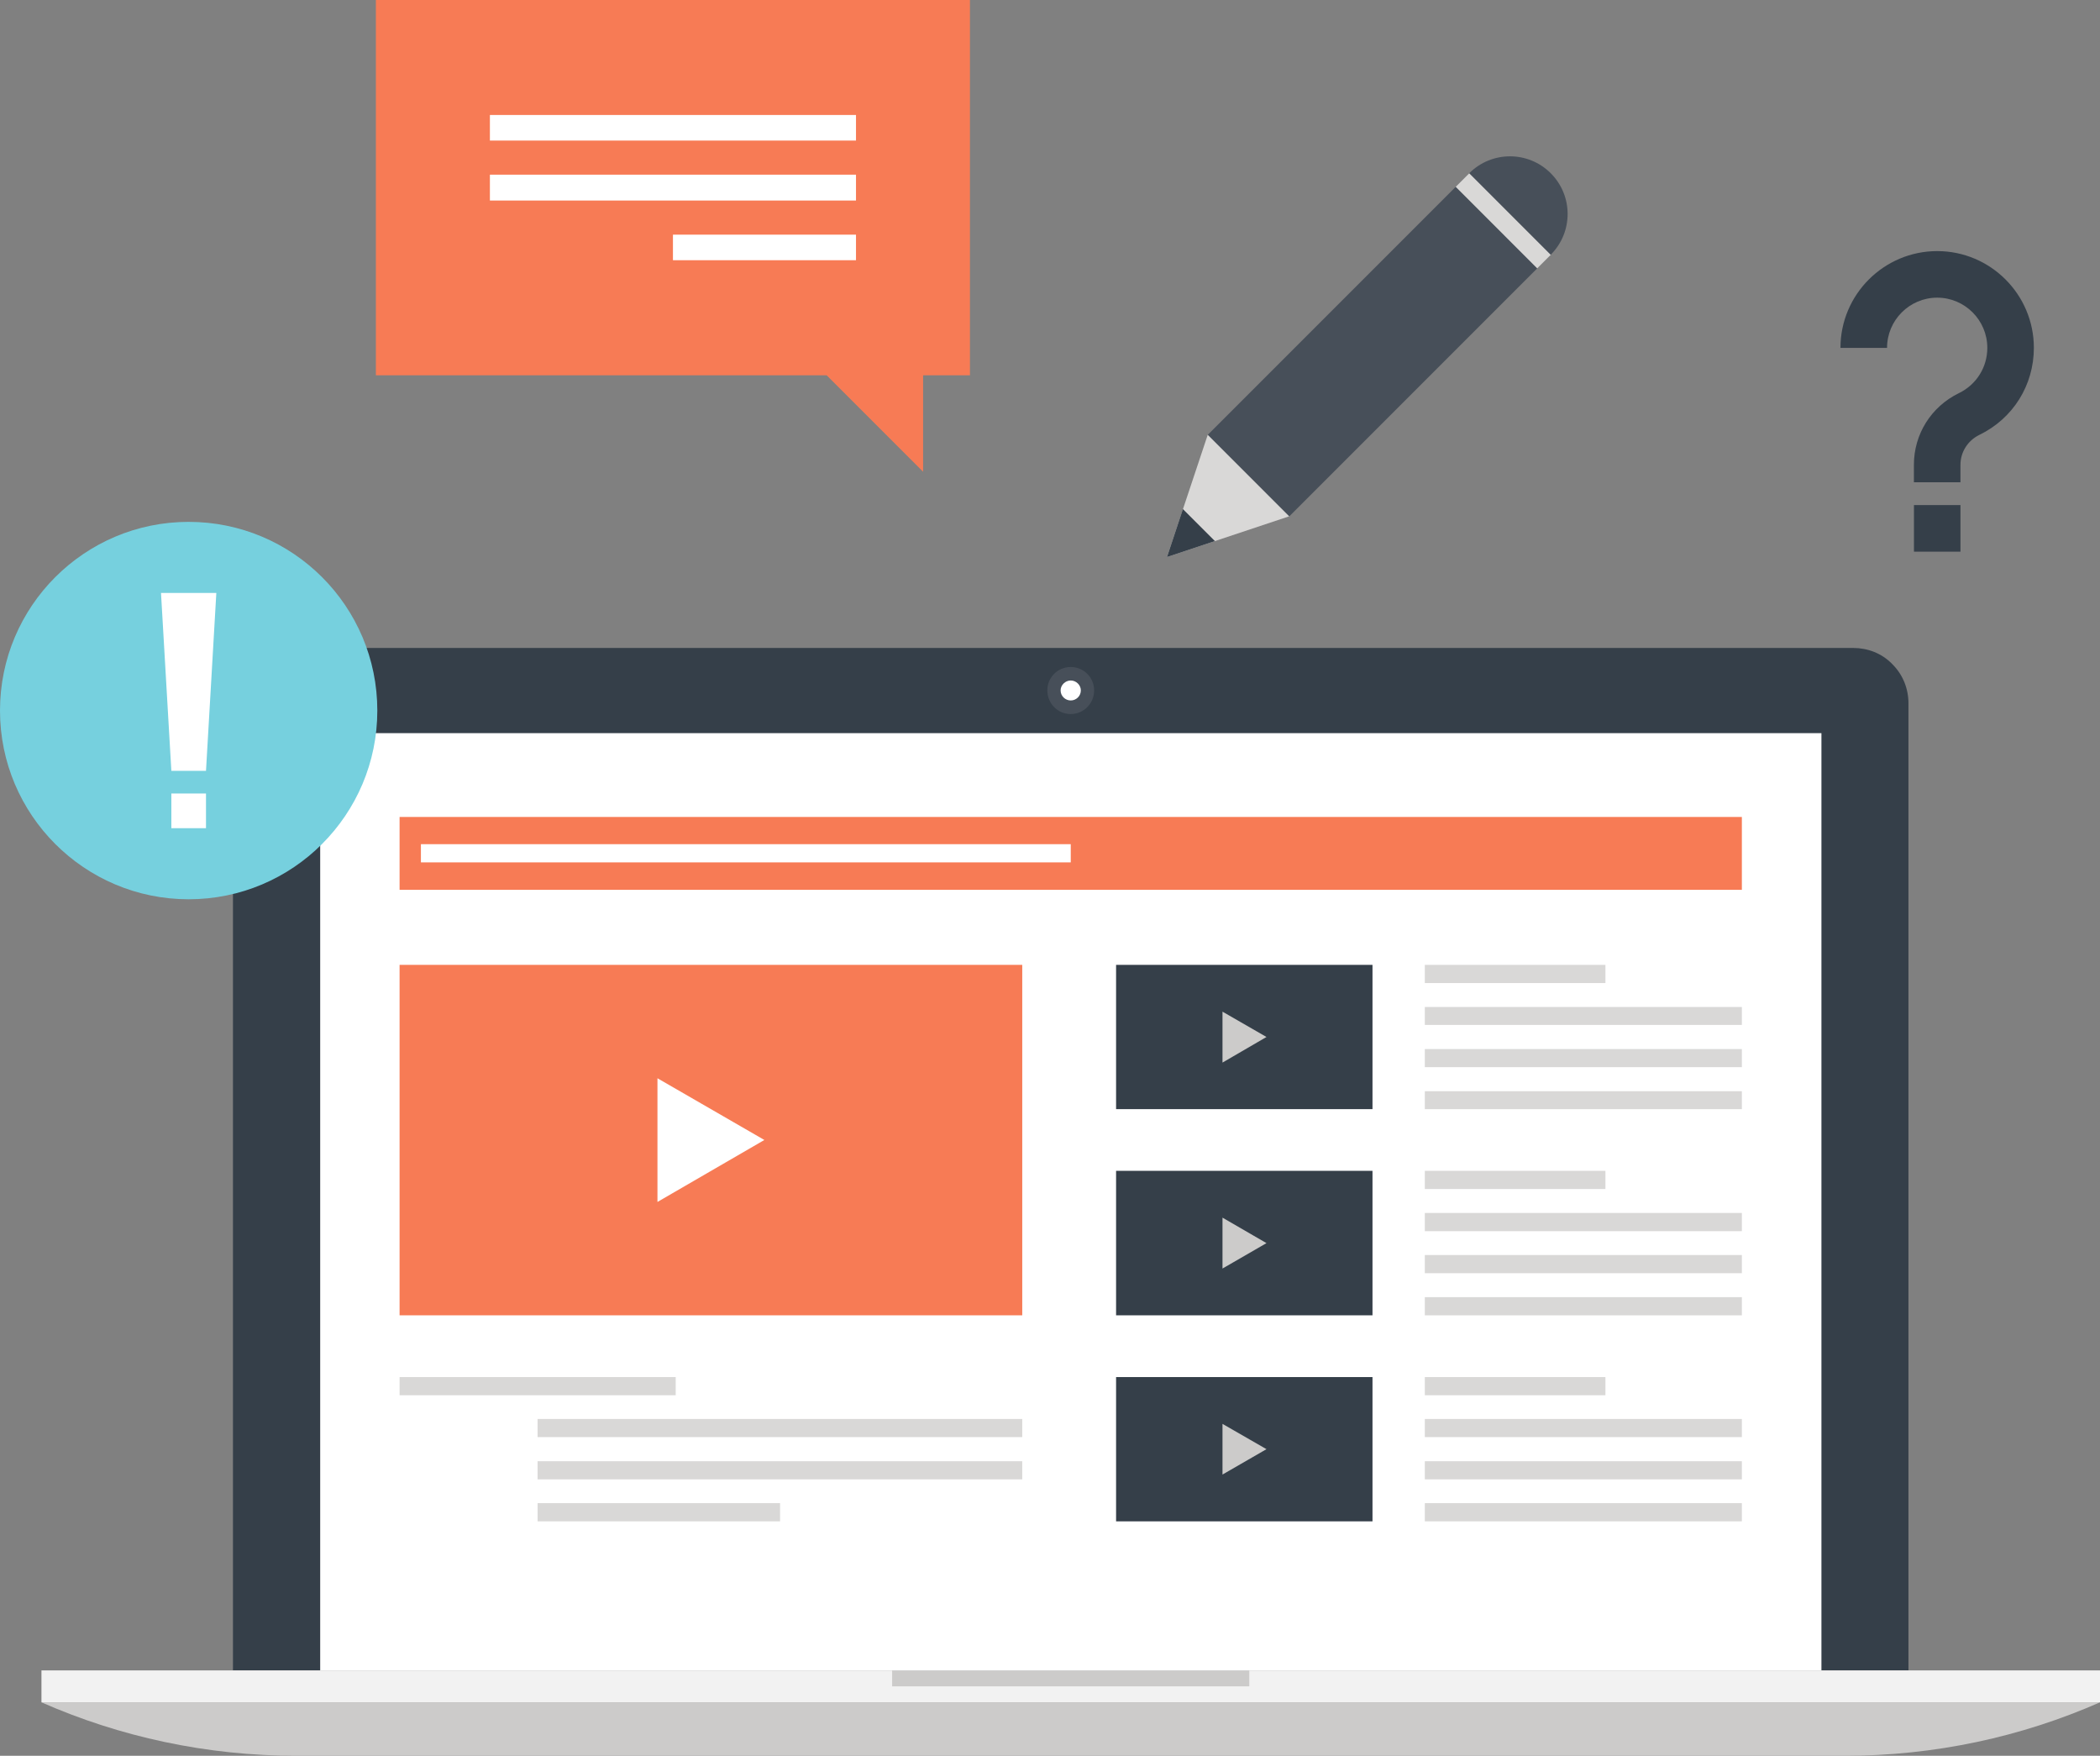 <?xml version="1.0" encoding="UTF-8"?><svg xmlns="http://www.w3.org/2000/svg" xmlns:xlink="http://www.w3.org/1999/xlink" height="163.0" preserveAspectRatio="xMidYMid meet" version="1.0" viewBox="2.5 18.5 195.0 163.0" width="195.0" zoomAndPan="magnify"><rect x="2.5" y="18.5" width="195.0" height="163.0" fill="#808080" stroke="none"/><g><g><g><g id="change1_5"><path d="M178.205,80.146c-0.98-1.015-2.302-1.493-3.633-1.493H29.279c-1.319,0-2.636,0.479-3.647,1.493 c-1,1.01-1.5,2.33-1.5,3.64v89.789h155.582V83.787C179.714,82.476,179.227,81.156,178.205,80.146z" fill="#353F49"/></g><g><g id="change2_1"><path d="M104.098,82.592c0,1.218-0.966,2.197-2.174,2.197c-1.21,0-2.172-0.98-2.172-2.197 c0-1.199,0.962-2.17,2.172-2.17C103.132,80.422,104.098,81.392,104.098,82.592z" fill="#474F59"/></g><g id="change3_2"><path d="M102.864,82.592c0,0.53-0.435,0.935-0.938,0.935c-0.505,0-0.941-0.405-0.941-0.935 c0-0.492,0.437-0.918,0.941-0.918C102.429,81.673,102.864,82.098,102.864,82.592z" fill="#FFF"/></g></g><g id="change3_4"><path d="M32.232 86.563H171.633V173.574H32.232z" fill="#FFF"/></g><g><g><g id="change4_2"><path d="M39.604 108.074H97.423V140.609H39.604z" fill="#F77B55"/></g><g id="change3_3"><path d="M63.55 118.601L73.477 124.331 63.55 130.084z" fill="#FFF"/></g></g><g><g id="change1_3"><path d="M106.136 108.074H129.946V121.468H106.136z" fill="#353F49"/></g><g id="change5_3"><path d="M116.017 112.418L120.102 114.77 116.017 117.146z" fill="#CCCBCA"/></g></g><g><g id="change1_1"><path d="M106.136 127.195H129.946V140.609H106.136z" fill="#353F49"/></g><g id="change5_1"><path d="M116.017 131.541L120.102 133.907 116.017 136.266z" fill="#CCCBCA"/></g></g><g><g id="change1_2"><path d="M106.136 146.341H129.946V159.736H106.136z" fill="#353F49"/></g><g id="change5_2"><path d="M116.017 150.687L120.102 153.035 116.017 155.391z" fill="#CCCBCA"/></g></g><g><g fill="#D9D8D7" id="change6_6"><path d="M134.805 115.89H164.245V117.571H134.805z" fill="inherit"/><path d="M134.805 119.803H164.245V121.47H134.805z" fill="inherit"/><path d="M134.805 111.985H164.245V113.649H134.805z" fill="inherit"/><path d="M134.805 108.074H151.575V109.763H134.805z" fill="inherit"/></g></g><g><g fill="#D9D8D7" id="change6_2"><path d="M52.418 154.154H97.421V155.837H52.418z" fill="inherit"/><path d="M52.42 158.047H74.936V159.736H52.42z" fill="inherit"/><path d="M52.418 150.233H97.421V151.915H52.418z" fill="inherit"/><path d="M39.604 146.341H65.244V148.029H39.604z" fill="inherit"/></g></g><g><g fill="#D9D8D7" id="change6_3"><path d="M134.805 135.011H164.245V136.699H134.805z" fill="inherit"/><path d="M134.805 138.922H164.245V140.61H134.805z" fill="inherit"/><path d="M134.805 131.106H164.245V132.797H134.805z" fill="inherit"/><path d="M134.805 127.195H151.575V128.883H134.805z" fill="inherit"/></g></g><g><g fill="#D9D8D7" id="change6_1"><path d="M134.805 154.154H164.245V155.837H134.805z" fill="inherit"/><path d="M134.805 158.047H164.245V159.736H134.805z" fill="inherit"/><path d="M134.805 150.233H164.245V151.915H134.805z" fill="inherit"/><path d="M134.805 146.341H151.575V148.029H134.805z" fill="inherit"/></g></g><g><g id="change4_1"><path d="M39.604 94.343H164.245V101.108H39.604z" fill="#F77B55"/></g><g id="change3_1"><path d="M41.585 96.87H101.927V98.56H41.585z" fill="#FFF"/></g></g></g></g><g><g id="change5_4"><path d="M6.349,176.537c7.268,3.197,15.306,4.967,23.763,4.967h143.613c8.469,0,16.503-1.77,23.775-4.967H6.349z" fill="#CCCBCA"/></g><g id="change7_1"><path d="M6.349 173.574H197.5V176.538H6.349z" fill="#F2F2F2"/></g><g id="change5_5"><path d="M85.339 173.574H118.508V175.054H85.339z" fill="#CCCBCA"/></g></g></g><g><g><g id="change4_3"><path d="M37.404 18.496L37.404 53.338 79.259 53.338 88.217 62.295 88.217 53.338 92.567 53.338 92.567 18.496z" fill="#F77B55"/></g><g><g fill="#FFF" id="change3_6"><path d="M47.991 34.716H81.985V37.116H47.991z" fill="inherit"/><path d="M64.988 40.285H81.985V42.657H64.988z" fill="inherit"/><path d="M47.991 29.175H81.985V31.55H47.991z" fill="inherit"/></g></g></g><g><g id="change6_4"><path d="M122.216 66.431L110.862 70.215 114.649 58.861z" fill="#D9D8D7"/></g><g id="change2_2"><path d="M124.588 34.867H135.292V67.414H124.588z" fill="#474F59" transform="rotate(-134.999 129.943 51.139)"/></g><g id="change1_4"><path d="M115.314 68.732L110.862 70.215 112.342 65.762z" fill="#353F49"/></g><g id="change6_5"><path d="M136.738 38.1H147.438V39.89H136.738z" fill="#D9D8D7" transform="rotate(-134.991 142.091 38.992)"/></g><g id="change2_3"><path d="M146.495,42.149l-7.565-7.567c2.087-2.091,5.475-2.093,7.565-0.001 C148.59,36.671,148.588,40.061,146.495,42.149z" fill="#474F59"/></g></g><g><g fill="#353F49" id="change1_6"><path d="M182.384,41.811c-4.953,0-8.984,4.032-8.984,8.984h4.326c0-2.57,2.089-4.661,4.658-4.661 c2.563,0,4.652,2.089,4.652,4.661c0,1.801-1.01,3.413-2.642,4.205c-2.574,1.255-4.175,3.806-4.175,6.657v1.616h4.323v-1.616 c0-1.184,0.674-2.249,1.739-2.776c3.136-1.514,5.078-4.611,5.078-8.086C191.362,45.842,187.333,41.811,182.384,41.811z" fill="inherit"/><path d="M180.225 65.389H184.543V69.714H180.225z" fill="inherit"/></g></g><g><g id="change8_1"><path d="M37.537,84.466c0,9.674-7.844,17.519-17.521,17.519c-9.671,0-17.516-7.844-17.516-17.519 c0-9.675,7.845-17.518,17.516-17.518C29.693,66.948,37.537,74.791,37.537,84.466z" fill="#76D0DE"/></g><g><g fill="#FFF" id="change3_5"><path d="M21.628 90.063L18.411 90.063 17.45 73.545 22.588 73.545z" fill="inherit"/><path d="M18.411 92.166H21.628V95.387H18.411z" fill="inherit"/></g></g></g></g></g></svg>